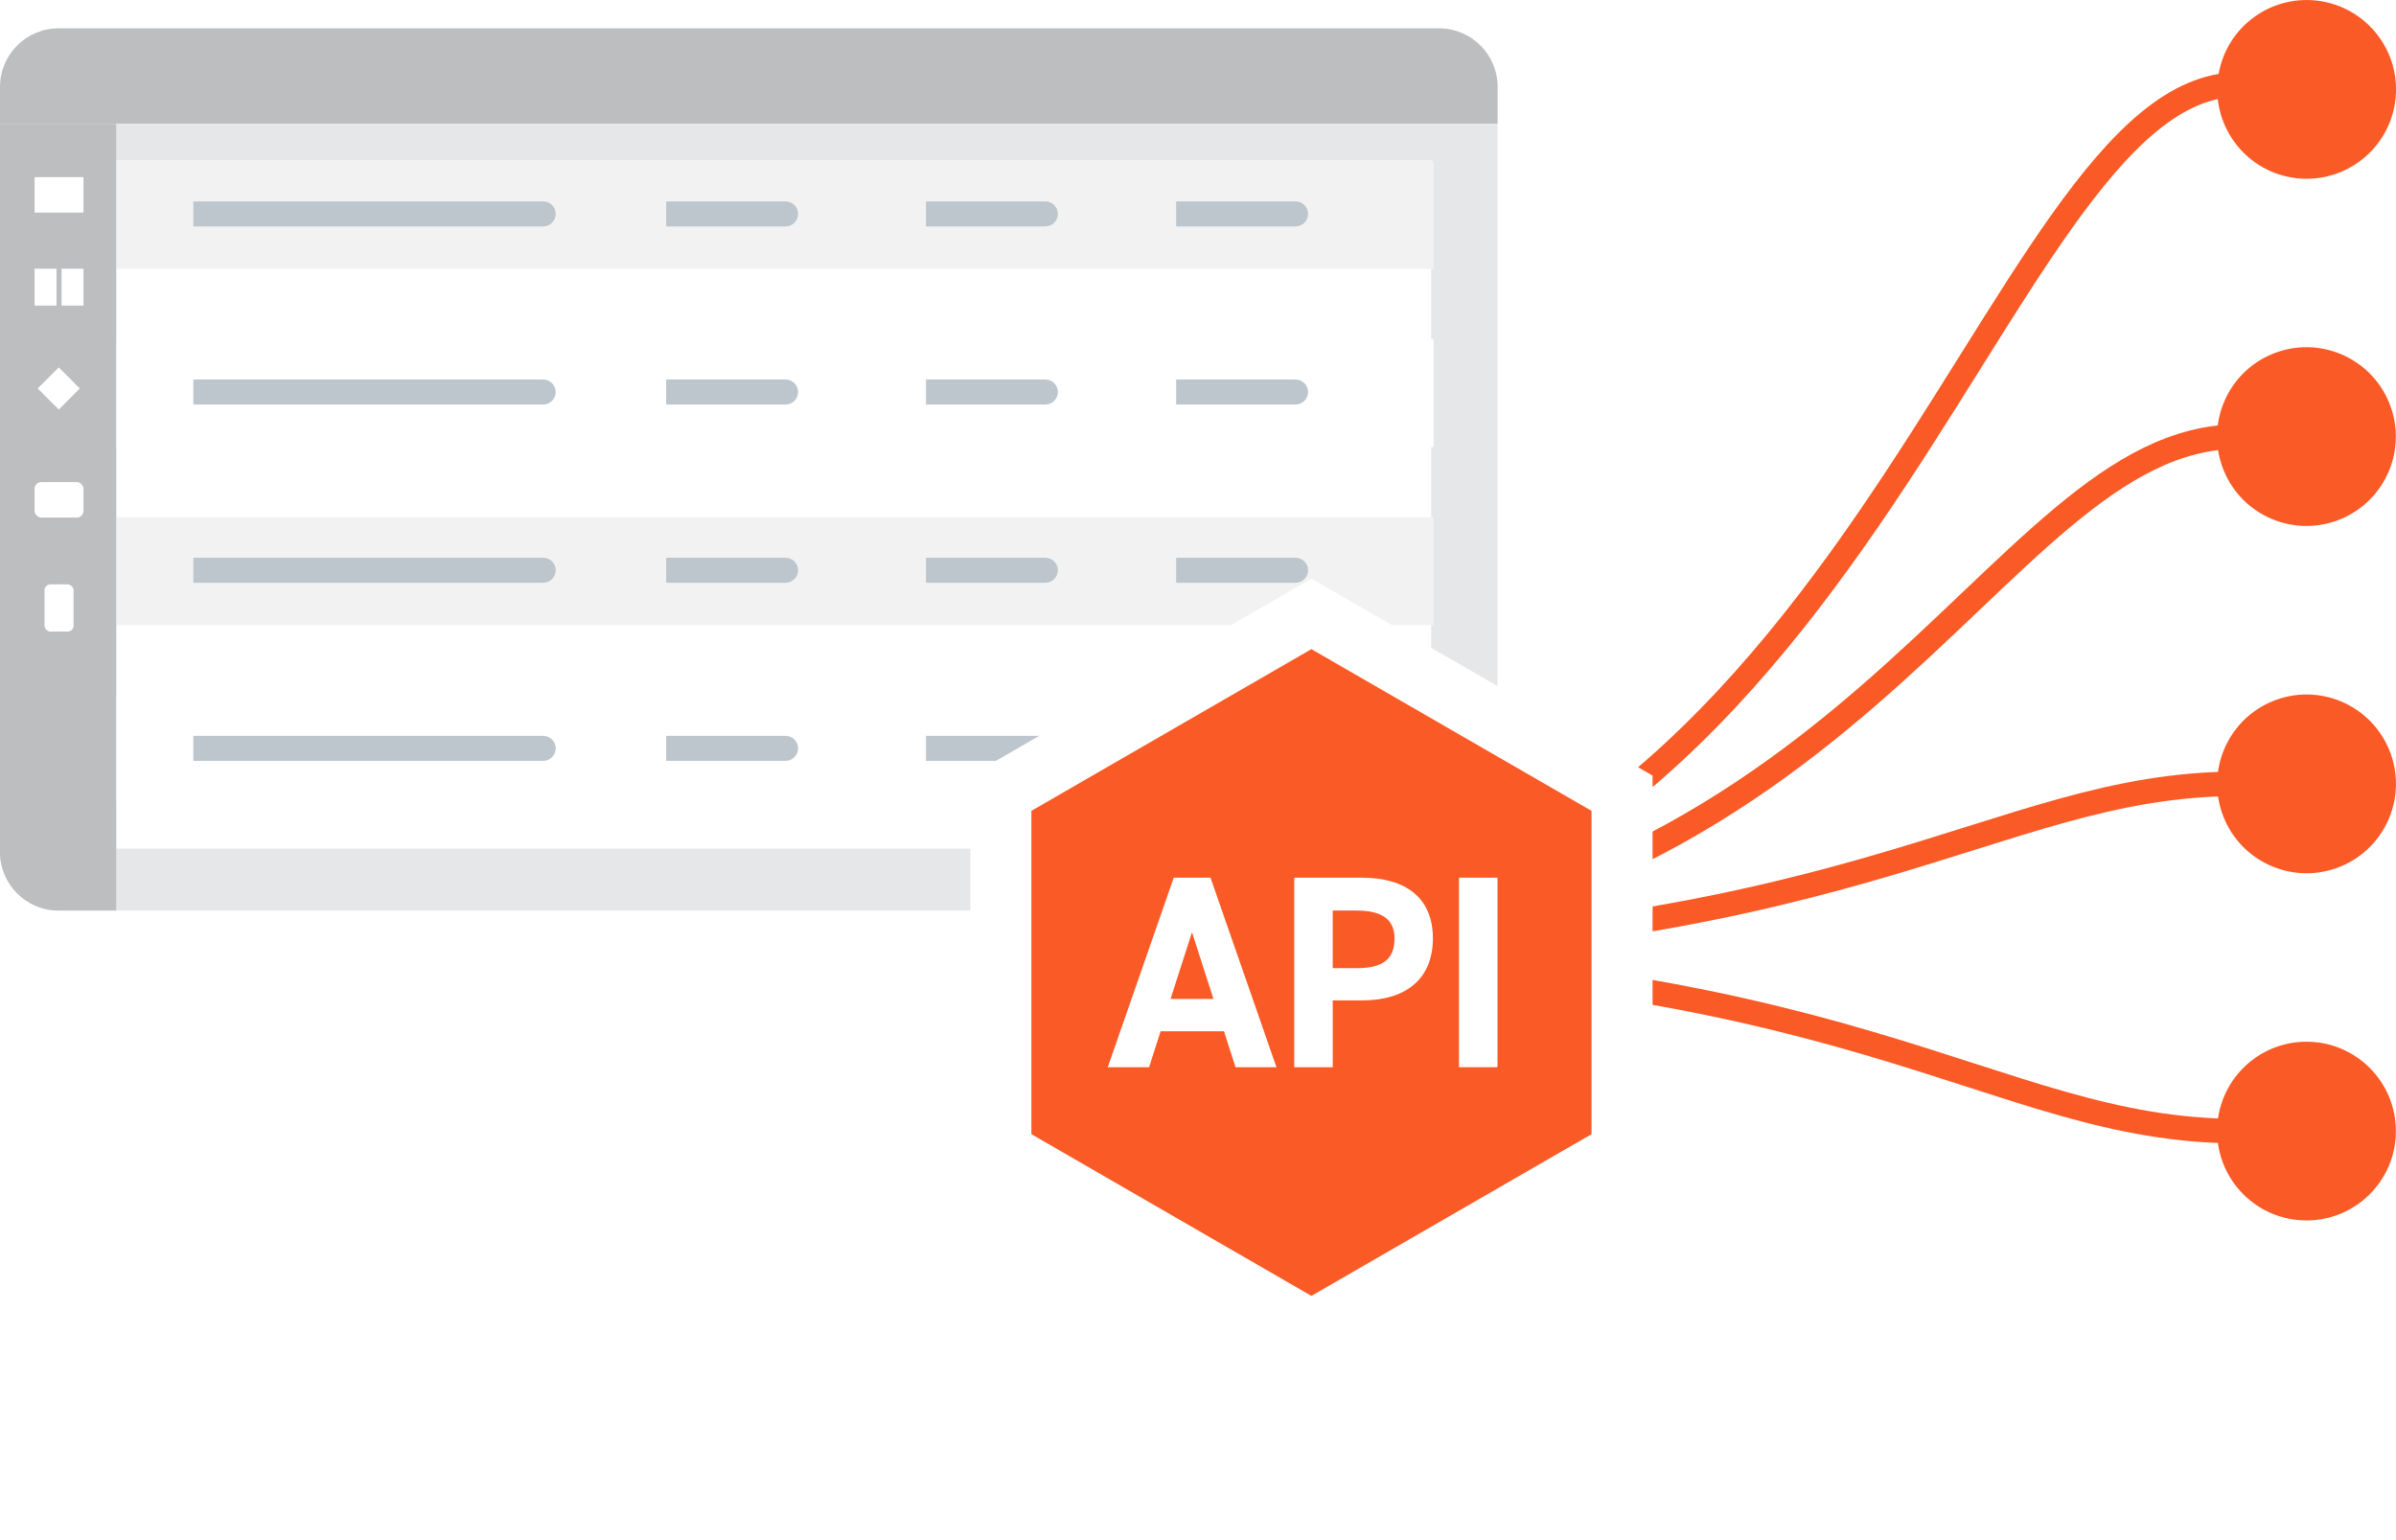 <?xml version="1.0" encoding="UTF-8"?><svg id="Layer_2" xmlns="http://www.w3.org/2000/svg" width="195.44" height="125.6" xmlns:xlink="http://www.w3.org/1999/xlink" viewBox="0 0 195.44 125.6"><defs><style>.cls-1{fill:#bcbec0;}.cls-2{filter:url(#outer-glow-1);stroke:#fff;stroke-width:4.98px;}.cls-2,.cls-3,.cls-4,.cls-5{stroke-miterlimit:10;}.cls-2,.cls-4{fill:#fa5a25;}.cls-6{fill:#fff;}.cls-7{fill:#f2f2f2;}.cls-8{fill:#bdc6cc;}.cls-9{fill:#e6e7e8;}.cls-3{fill:#f95a26;}.cls-3,.cls-4,.cls-5{stroke:#fa5a25;}.cls-5{fill:none;stroke-width:2px;}</style><filter id="outer-glow-1" x="65.7" y="33.6" width="84" height="92" filterUnits="userSpaceOnUse"><feOffset dx="0" dy="0"/><feGaussianBlur result="blur" stdDeviation="4.36"/><feFlood flood-color="#000" flood-opacity=".3"/><feComposite in2="blur" operator="in"/><feComposite in="SourceGraphic"/></filter></defs><g id="Layer_1-2"><path class="cls-1" d="M4.78,2.31h112.6c2.64,0,4.78,2.14,4.78,4.78v3.01H0v-3.01C0,4.45,2.14,2.31,4.78,2.31Z"/><path class="cls-9" d="M0,10.1h122.15v59.4c0,2.64-2.14,4.78-4.78,4.78H4.78c-2.64,0-4.78-2.14-4.78-4.78V10.1h0Z"/><rect class="cls-6" x="9.48" y="13.09" width="107.26" height="56.14"/><rect class="cls-7" x="9.48" y="13.13" width="107.45" height="8.81"/><path class="cls-8" d="M15.77,16.43h28.54c.56,0,1.02.46,1.02,1.02h0c0,.56-.46,1.02-1.02,1.02H15.77v-2.03h0Z"/><path class="cls-8" d="M54.34,16.43h9.74c.56,0,1.02.46,1.02,1.02h0c0,.56-.46,1.02-1.02,1.02h-9.74v-2.03h0Z"/><path class="cls-8" d="M75.53,16.43h9.74c.56,0,1.02.46,1.02,1.02h0c0,.56-.46,1.02-1.02,1.02h-9.74v-2.03h0Z"/><path class="cls-8" d="M95.94,16.43h9.74c.56,0,1.02.46,1.02,1.02h0c0,.56-.46,1.02-1.02,1.02h-9.74v-2.03h0Z"/><rect class="cls-6" x="9.48" y="27.66" width="107.45" height="8.81"/><path class="cls-8" d="M15.77,30.96h28.54c.56,0,1.02.46,1.02,1.02h0c0,.56-.46,1.02-1.02,1.02H15.77v-2.03h0Z"/><path class="cls-8" d="M54.34,30.96h9.74c.56,0,1.02.46,1.02,1.02h0c0,.56-.46,1.02-1.02,1.02h-9.74v-2.03h0Z"/><path class="cls-8" d="M75.53,30.96h9.74c.56,0,1.02.46,1.02,1.02h0c0,.56-.46,1.02-1.02,1.02h-9.74v-2.03h0Z"/><path class="cls-8" d="M95.94,30.96h9.74c.56,0,1.02.46,1.02,1.02h0c0,.56-.46,1.02-1.02,1.02h-9.74v-2.03h0Z"/><rect class="cls-7" x="9.48" y="42.19" width="107.45" height="8.81"/><path class="cls-8" d="M15.77,45.5h28.54c.56,0,1.02.46,1.02,1.02h0c0,.56-.46,1.02-1.02,1.02H15.77v-2.03h0Z"/><path class="cls-8" d="M54.34,45.5h9.74c.56,0,1.02.46,1.02,1.02h0c0,.56-.46,1.02-1.02,1.02h-9.74v-2.03h0Z"/><path class="cls-8" d="M75.53,45.5h9.74c.56,0,1.02.46,1.02,1.02h0c0,.56-.46,1.02-1.02,1.02h-9.74v-2.03h0Z"/><path class="cls-8" d="M95.94,45.5h9.74c.56,0,1.02.46,1.02,1.02h0c0,.56-.46,1.02-1.02,1.02h-9.74v-2.03h0Z"/><rect class="cls-6" x="9.48" y="56.73" width="107.45" height="8.81"/><path class="cls-8" d="M15.77,60.03h28.54c.56,0,1.02.46,1.02,1.02h0c0,.56-.46,1.02-1.02,1.02H15.77v-2.03h0Z"/><path class="cls-8" d="M54.34,60.03h9.74c.56,0,1.02.46,1.02,1.02h0c0,.56-.46,1.02-1.02,1.02h-9.74v-2.03h0Z"/><path class="cls-8" d="M75.53,60.03h9.74c.56,0,1.02.46,1.02,1.02h0c0,.56-.46,1.02-1.02,1.02h-9.74v-2.03h0Z"/><path class="cls-8" d="M95.94,60.03h9.74c.56,0,1.02.46,1.02,1.02h0c0,.56-.46,1.02-1.02,1.02h-9.74v-2.03h0Z"/><path class="cls-1" d="M0,10.1h9.48v64.18h-4.71c-2.63,0-4.77-2.14-4.77-4.77V10.1h0Z"/><rect class="cls-6" x="2.82" y="14.45" width="3.99" height="2.89"/><rect class="cls-6" x="2.82" y="39.33" width="3.99" height="2.89" rx=".54" ry=".54"/><rect class="cls-6" x="3.63" y="47.67" width="2.37" height="3.85" rx=".48" ry=".48"/><rect class="cls-6" x="2.82" y="21.92" width="1.79" height="3.01"/><rect class="cls-6" x="5.02" y="21.92" width="1.79" height="3.01"/><rect class="cls-6" x="3.58" y="30.48" width="2.43" height="2.43" transform="translate(-21.01 12.67) rotate(-45)"/><circle class="cls-4" cx="188.14" cy="35.62" r="6.79" transform="translate(.55 74.05) rotate(-22.3)"/><circle class="cls-4" cx="188.14" cy="63.95" r="6.79" transform="translate(-10.19 76.17) rotate(-22.3)"/><circle class="cls-4" cx="188.14" cy="92.27" r="6.79"/><path class="cls-5" d="M95.49,77.92c56.05,0,66.63-71.02,87.1-71.02"/><path class="cls-5" d="M95.49,77.92c56.05,0,66.63-42.3,87.1-42.3"/><path class="cls-5" d="M95.49,77.92c56.05,0,66.63-13.98,87.1-13.98"/><path class="cls-5" d="M95.49,77.92c56.05,0,66.63,14.35,87.1,14.35"/><circle class="cls-3" cx="188.14" cy="7.29" r="6.79" transform="translate(150.94 191.86) rotate(-80.82)"/><polygon class="cls-2" points="81.64 64.71 81.64 93.96 106.97 108.59 132.31 93.96 132.31 64.71 106.97 50.08 81.64 64.71"/><path class="cls-6" d="M90.36,87.06l5.38-15.46h3l5.38,15.46h-3.34l-.94-2.93h-5.17l-.94,2.93h-3.36ZM95.49,81.49h3.49l-1.75-5.44-1.75,5.44Z"/><path class="cls-6" d="M108.71,81.62v5.44h-3.14v-15.46h5.53c3.56,0,5.78,1.64,5.78,4.95s-2.2,5.06-5.78,5.06h-2.4ZM110.66,78.98c2.17,0,3.09-.76,3.09-2.42,0-1.48-.92-2.28-3.09-2.28h-1.95v4.7h1.95Z"/><path class="cls-6" d="M122.15,87.06h-3.14v-15.46h3.14v15.46Z"/></g></svg>